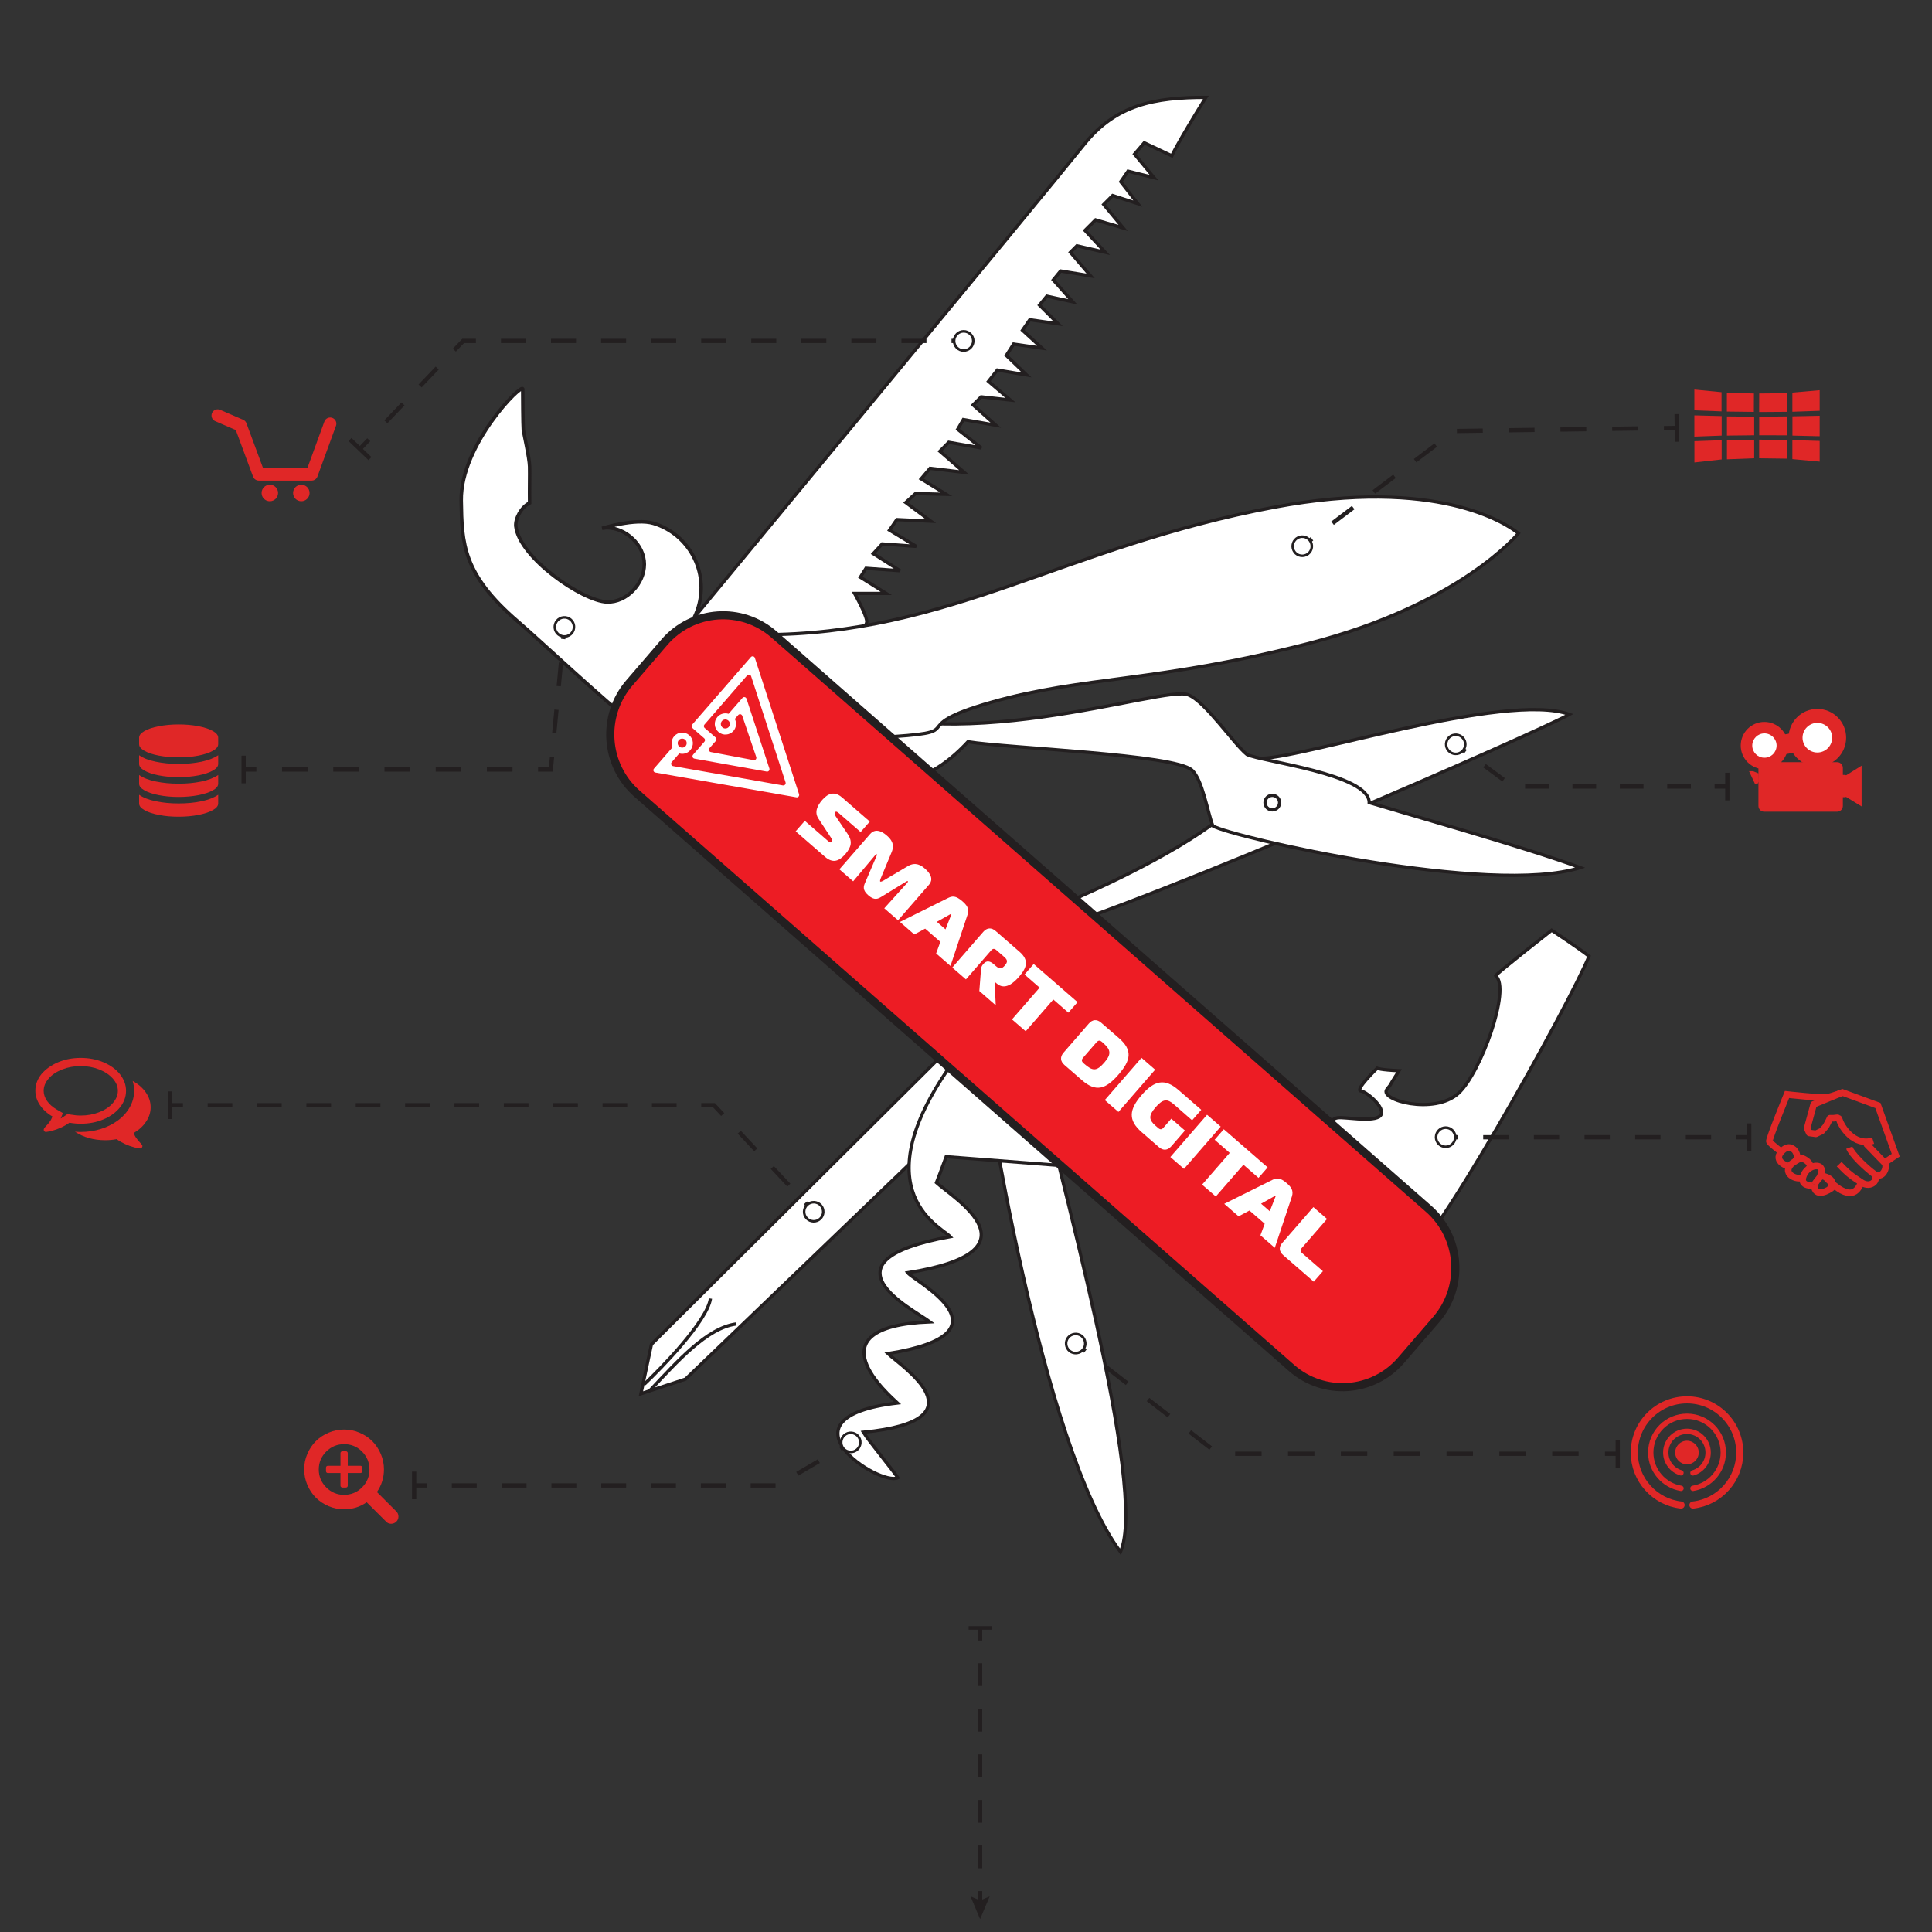 <?xml version="1.0" encoding="utf-8"?>
<!-- Generator: Adobe Illustrator 24.2.0, SVG Export Plug-In . SVG Version: 6.00 Build 0)  -->
<svg version="1.1" id="Layer_1" xmlns="http://www.w3.org/2000/svg" xmlns:xlink="http://www.w3.org/1999/xlink" x="0px" y="0px"
	 viewBox="0 0 3000 3000" style="enable-background:new 0 0 3000 3000;" xml:space="preserve">
<rect x="0" y="0" width="3000" height="3000" fill="#333333" stroke="none"/>
<style type="text/css">
	.st0{fill:#FFFFFF;stroke:#231F20;stroke-width:5.042;}
	.st1{fill:#FFFFFF;stroke:#231F20;stroke-width:5.434;}
	.st2{fill:#ED1C24;stroke:#231F20;stroke-width:12.605;}
	.st3{fill:none;stroke:#231F20;stroke-width:6.6;}
	.st4{fill:none;stroke:#231F20;stroke-width:6.6;stroke-dasharray:38.866,38.866;}
	.st5{fill:none;stroke:#231F20;stroke-width:6.6;stroke-dasharray:38.492,38.492;}
	.st6{fill:#FFFFFF;}
	.st7{fill:#231F20;}
	.st8{fill:none;stroke:#231F20;stroke-width:6.6;stroke-dasharray:40.189,40.189;}
	.st9{fill:none;stroke:#231F20;stroke-width:6.6;stroke-dasharray:41.021,41.021;}
	.st10{fill:none;stroke:#231F20;stroke-width:6.6;stroke-dasharray:39.329,39.329;}
	.st11{fill:none;stroke:#231F20;stroke-width:6.6;stroke-dasharray:37.565,37.565;}
	.st12{fill:none;stroke:#231F20;stroke-width:6.6;stroke-dasharray:38.324,38.324;}
	.st13{fill:none;stroke:#231F20;stroke-width:6.6;stroke-dasharray:36.734,36.734;}
	.st14{fill:none;stroke:#231F20;stroke-width:6.6;stroke-dasharray:39.764,39.764;}
	.st15{fill:none;stroke:#231F20;stroke-width:6.6;stroke-dasharray:38.669,38.669;}
	.st16{fill:none;stroke:#231F20;stroke-width:6.6;stroke-dasharray:36.786,36.786;}
	.st17{fill:#E02727;}
	.st18{display:none;fill:#E02727;}
	.st19{fill:none;stroke:#E02727;stroke-width:19.166;stroke-linecap:round;stroke-linejoin:round;stroke-miterlimit:10;}
	.st20{fill:none;stroke:#E02727;stroke-width:8.276;stroke-linecap:round;stroke-miterlimit:10;}
	.st21{fill:none;stroke:#E02727;stroke-width:11.035;stroke-linecap:round;stroke-miterlimit:10;}
	.st22{fill:none;stroke:#E02727;stroke-width:10.246;stroke-linejoin:round;stroke-miterlimit:10;}
	.st23{fill:none;stroke:#E02727;stroke-width:10.246;stroke-miterlimit:10;}
	.st24{fill:none;stroke:#231F20;stroke-width:6.6;stroke-miterlimit:10;}
	.st25{fill:none;stroke:#231F20;stroke-width:6.6;stroke-miterlimit:10;stroke-dasharray:35.373,35.373;}
</style>
<path class="st0" d="M1062,978.1c0,0,572.3-692,621.4-753.8c49.2-61.8,109.7-73.1,189.1-73.1c-45.4,73.1-52.9,90.7-52.9,90.7
	l-42.8-20.2l-15.1,17.6l30.3,36.6l-40.4-10.1l-11.3,16.4l26.5,34l-39.1-12.6l-13.9,13.9l30.3,36.5l-42.9-12.6l-16.4,16.4l31.5,34
	l-44.1-10.1l-10.1,10.1l31.4,36.6l-46.6-7.6l-11.4,13.9l30.3,34l-40.3-8.8l-11.4,13.9l29,29l-44.1-6.3l-11.3,16.4l30.3,27.7
	l-44.1-6.3l-11.3,17.6l31.5,30.3l-45.4-7.6l-13.8,17.6l34,29l-45.3-5l-12.6,12.6l35.3,31.5l-50.4-8.8l-8.8,15.1l36.6,29l-50.5-8.8
	l-13.8,13.9l37.8,32.8l-53-6.3l-13.9,16.4l39.1,24l-47.8-1.2l-15.2,13.9l39.1,29l-52.9-2.5l-11.4,16.4l41.6,25.2l-52.9-3.8
	l-13.9,15.1l41.6,26.5l-52.9-3.8l-8.8,13.9l40.3,25.2H1327c0,0,17.7,31.5,18.9,42.9c1.2,11.3-36.9,52.6-65.5,89.5
	C1253.6,1087.8,1062,978.1,1062,978.1z"/>
<path class="st0" d="M1579.9,1432.9c0,0,399.9-151.6,374.7-255.5c56.4,4.2,383.2-104.2,482.4-68.1
	c-46.2,26.1-649.5,290.8-836.9,344.6C1412.6,1507.7,1579.9,1432.9,1579.9,1432.9z"/>
<path class="st0" d="M1254.6,1172c36.6,23.9,139.9,97.1,248.4-20.2c63,10.1,321.1,19.4,347.9,44.1c16.4,15.1,24,64.7,32.4,86.6
	c30.2,17.6,431.9,109.3,570.5,64.7c-81.5-30.3-295-90.8-327.7-100.9c0-44.5-167.5-63.6-189.9-74.8c-20.2-16-64.7-82.4-90.8-92.4
	c-32.8-17.7-381.5,108.4-573.1,1.7L1254.6,1172z"/>
<path class="st0" d="M1987,1246.3c0,6.3-5.1,11.3-11.4,11.3s-11.3-5.1-11.3-11.3s5.1-11.3,11.3-11.3S1987,1240.1,1987,1246.3z"/>
<path class="st0" d="M1361.1,1145.4c160.4-9.1,32.4-13.5,178.7-55.1c142.4-40.5,257.4-30.9,492-91.1c236.6-60.8,326-171.1,326-171.1
	c-19.5-15.8-127.9-87.6-378.1-40.7c-328.9,61.6-502.5,198.2-797.9,198.2c-27.7,0-8.2,70,2.6,154.4
	C1195,1224.5,1361.1,1145.4,1361.1,1145.4z"/>
<path class="st0" d="M1521.9,1615.7c7.6,69.3,95.8,630.2,218,794.1c42.9-98.3-95.8-586.1-145-802.9L1521.9,1615.7z"/>
<path class="st0" d="M2409.4,1444.5c0,0,40.3,26.5,58,40.3c-27.8,69.3-253.4,477.7-292.5,480.2s-153.3-223.2-97.1-229.4
	c11.4-1.2,49.2,6.3,63.1-1.2c16.6-9.1-17.7-39.1-27.7-40.3c-10.1-1.3,25.2-35.3,25.2-35.3s5.1,2.5,34,3.8
	c-22.7,35.3-6.3,12.6-18.9,29c-12.6,16.4,73.1,40.3,110.9,6.3c34.9-31.4,82.3-163.3,58-182.8
	C2320.9,1513.9,2409.4,1444.5,2409.4,1444.5z"/>
<path class="st1" d="M1033.3,1005c23.6-12.6,42.4-34.1,50.9-61.8c8.4-27.6,4.9-56.1-7.7-79.7c-12.6-23.7-34.2-42.5-61.8-50.9
	c-27.7-8.4-79.7,7.7-79.7,7.7l6.9-0.9c30,0,58.6,26.8,58.6,56.7s-27.1,59.6-58,58.6c-38.2-1.3-136.1-68.9-141.5-117.5
	c-1.2-11.3,7.9-29.6,21.4-36.2c-0.3-23.6,0.3-42.5,0-56.4s-9.2-51.7-9.8-58s-0.9-51.7-0.9-62.4s-96.7,86-95.5,173
	c1,66.5,2.1,114.3,88.6,188.4c33.1,28.4,139.5,128.1,173.9,153.3C1013.3,1144.1,1033.3,1005,1033.3,1005z"/>
<polygon class="st0" points="1476.7,1624.8 1011.6,2087.4 995.2,2164.2 1064.5,2141.5 1417.4,1802.5 1537.2,1690.3 "/>
<path class="st0" d="M1698.6,1813.8c0,0-195.4-15.1-229.4-17.7c-15.1,40.3-6.3,17.7-15.1,40.3c26.5,24,165.5,106.7-44.6,139.9
	c10.5,13.5,168.9,93.7-30.7,125.6c20.2,19.3,151.5,103.7-38.2,122.1c6.3,10.7,48.5,62.4,53.6,70.6c-27.7,13.9-194.7-93.1-0.6-116
	c-11.3-10.7-137.4-118.5,50.4-126c-27.1-20.2-177.1-94.5,31.5-132.3c-14.5-15.8-152-76.3,27.7-301.9
	C1682.8,1392.8,1698.6,1813.8,1698.6,1813.8z"/>
<path class="st2" d="M2175.7,2112.1c-43.7,50.8-120,56.2-170.3,12L989.1,1232.4c-50.3-44.2-55.6-121.1-11.9-171.9l54.4-63.2
	c43.8-50.8,120-56.2,170.4-12L2218.3,1877c50.3,44.2,55.7,121.1,11.9,171.9L2175.7,2112.1z"/>
<path class="st0" d="M1142.7,2055.9c-45.4,6.5-91,58.2-132.8,102.5"/>
<path class="st0" d="M1103.2,2016.4c-5,35.3-78.2,109.9-102.5,132.8"/>
<g>
	<g>
		<line class="st3" x1="1497.3" y1="529.4" x2="1477.5" y2="529.4"/>
		<line class="st4" x1="1438.6" y1="529.4" x2="758.4" y2="529.4"/>
		<polyline class="st3" points="739,529.4 719.2,529.4 705.5,543.7 		"/>
		<line class="st5" x1="678.9" y1="571.5" x2="585.9" y2="668.9"/>
		<line class="st3" x1="572.6" y1="682.8" x2="558.9" y2="697.1"/>
		<g>
			<g>
				<circle class="st6" cx="1496.4" cy="529.4" r="14.9"/>
				<path class="st7" d="M1496.4,512.5c-9.3,0-16.9,7.6-16.9,16.9c0,9.3,7.6,16.9,16.9,16.9s16.9-7.6,16.9-16.9
					S1505.7,512.5,1496.4,512.5C1487.1,512.5,1505.7,512.5,1496.4,512.5z M1496.4,542.3c-7.1,0-12.9-5.8-12.9-12.9
					c0-7.1,5.8-12.9,12.9-12.9s12.9,5.8,12.9,12.9S1503.5,542.3,1496.4,542.3S1503.5,542.3,1496.4,542.3z"/>
			</g>
		</g>
		<g>
			
				<rect x="555.6" y="675.7" transform="matrix(0.691 -0.723 0.723 0.691 -331.26 619.661)" class="st7" width="6.6" height="42.9"/>
		</g>
	</g>
</g>
<g>
	<g>
		<line class="st3" x1="2021.4" y1="848.7" x2="2037.2" y2="836.7"/>
		<polyline class="st8" points="2069.2,812.4 2258.2,669.3 2563.6,665 		"/>
		<line class="st3" x1="2583.7" y1="664.8" x2="2603.5" y2="664.5"/>
		<g>
			<g>
				<circle class="st6" cx="2022.1" cy="848.2" r="14.9"/>
				<path class="st7" d="M2032.3,861.6c7.4-5.6,8.9-16.2,3.3-23.6c-5.6-7.4-16.2-8.9-23.6-3.3c-7.4,5.6-8.9,16.2-3.3,23.6
					C2014.2,865.8,2024.8,867.2,2032.3,861.6C2039.7,856,2024.8,867.2,2032.3,861.6z M2014.3,837.9c5.7-4.3,13.8-3.2,18.1,2.5
					c4.3,5.7,3.2,13.8-2.5,18.1s-13.8,3.2-18.1-2.5C2007.5,850.3,2008.6,842.2,2014.3,837.9C2020,833.6,2008.6,842.2,2014.3,837.9z"
					/>
			</g>
		</g>
		<g>
			
				<rect x="2600.2" y="643" transform="matrix(1 -1.391075e-02 1.391075e-02 1 -8.991 36.281)" class="st7" width="6.6" height="42.9"/>
		</g>
	</g>
</g>
<g>
	<g>
		<line class="st3" x1="1669.7" y1="2085.7" x2="1685.3" y2="2097.9"/>
		<polyline class="st9" points="1717.8,2123 1891.4,2257.4 2471.7,2257.4 		"/>
		<line class="st3" x1="2492.2" y1="2257.4" x2="2512" y2="2257.4"/>
		<g>
			<g>
				<circle class="st6" cx="1670.3" cy="2086.2" r="14.9"/>
				<path class="st7" d="M1660,2099.6c7.4,5.7,18,4.3,23.7-3c5.7-7.4,4.3-18-3-23.7s-18-4.3-23.7,3S1652.7,2093.9,1660,2099.6
					S1652.7,2093.9,1660,2099.6z M1678.2,2076c5.6,4.4,6.7,12.5,2.3,18.1s-12.5,6.7-18.1,2.3s-6.7-12.5-2.3-18.1
					C1664.5,2072.7,1672.6,2071.7,1678.2,2076C1683.9,2080.4,1672.6,2071.7,1678.2,2076z"/>
			</g>
		</g>
		<g>
			<rect x="2508.7" y="2236" class="st7" width="6.6" height="42.9"/>
		</g>
	</g>
</g>
<g>
	<g>
		<line class="st3" x1="2244" y1="1765.9" x2="2263.8" y2="1765.9"/>
		<line class="st10" x1="2303.1" y1="1765.9" x2="2676.7" y2="1765.9"/>
		<line class="st3" x1="2696.4" y1="1765.9" x2="2716.2" y2="1765.9"/>
		<g>
			<g>
				<circle class="st6" cx="2244.8" cy="1765.9" r="14.9"/>
				<path class="st7" d="M2244.8,1782.7c9.3,0,16.9-7.6,16.9-16.9s-7.6-16.9-16.9-16.9c-9.3,0-16.9,7.6-16.9,16.9
					S2235.5,1782.7,2244.8,1782.7S2235.5,1782.7,2244.8,1782.7z M2244.8,1753c7.1,0,12.9,5.8,12.9,12.9s-5.8,12.9-12.9,12.9
					c-7.1,0-12.9-5.8-12.9-12.9S2237.7,1753,2244.8,1753C2251.9,1753,2237.7,1753,2244.8,1753z"/>
			</g>
		</g>
		<g>
			<rect x="2712.9" y="1744.4" class="st7" width="6.6" height="42.9"/>
		</g>
	</g>
</g>
<g>
	<g>
		<line class="st3" x1="1264.1" y1="1882.2" x2="1250.6" y2="1867.8"/>
		<line class="st11" x1="1224.9" y1="1840.3" x2="1135.1" y2="1744.4"/>
		<polyline class="st3" points="1122.2,1730.6 1108.7,1716.2 1088.9,1716.2 		"/>
		<line class="st12" x1="1050.6" y1="1716.2" x2="303.2" y2="1716.2"/>
		<line class="st3" x1="284.1" y1="1716.2" x2="264.3" y2="1716.2"/>
		<g>
			<g>
				<circle class="st6" cx="1263.5" cy="1881.6" r="14.9"/>
				<path class="st7" d="M1275.8,1870.1c-6.4-6.8-17.1-7.1-23.8-0.8c-6.8,6.4-7.1,17.1-0.8,23.8c6.4,6.8,17.1,7.1,23.8,0.8
					S1282.2,1876.9,1275.8,1870.1C1269.5,1863.3,1282.2,1876.9,1275.8,1870.1z M1254.1,1890.4c-4.9-5.2-4.6-13.4,0.6-18.2
					s13.4-4.6,18.2,0.6s4.6,13.4-0.6,18.2C1267.2,1895.9,1259,1895.6,1254.1,1890.4S1259,1895.6,1254.1,1890.4z"/>
			</g>
		</g>
		<g>
			<rect x="261" y="1694.7" class="st7" width="6.6" height="42.9"/>
		</g>
	</g>
</g>
<g>
	<g>
		<line class="st3" x1="876.5" y1="972.6" x2="874.6" y2="992.3"/>
		<line class="st13" x1="871.1" y1="1028.9" x2="858.9" y2="1156.9"/>
		<polyline class="st3" points="857.2,1175.2 855.3,1194.9 835.5,1194.9 		"/>
		<line class="st14" x1="795.8" y1="1194.9" x2="418" y2="1194.9"/>
		<line class="st3" x1="398.1" y1="1194.9" x2="378.3" y2="1194.9"/>
		<g>
			<g>
				<circle class="st6" cx="876.4" cy="973.5" r="14.9"/>
				<path class="st7" d="M859.6,971.9c-0.9,9.3,5.9,17.5,15.2,18.4s17.5-5.9,18.4-15.2s-5.9-17.5-15.2-18.4S860.5,962.6,859.6,971.9
					C858.7,981.1,860.5,962.6,859.6,971.9z M889.3,974.7c-0.7,7.1-7,12.3-14.1,11.6s-12.3-7-11.6-14.1s7-12.3,14.1-11.6
					C884.7,961.3,889.9,967.6,889.3,974.7C888.6,981.8,889.9,967.6,889.3,974.7z"/>
			</g>
		</g>
		<g>
			<rect x="375" y="1173.4" class="st7" width="6.6" height="42.9"/>
		</g>
	</g>
</g>
<g>
	<g>
		<line class="st3" x1="1321.8" y1="2239.3" x2="1304.7" y2="2249.3"/>
		<polyline class="st15" points="1271.4,2268.9 1207,2306.6 682.2,2306.6 		"/>
		<line class="st3" x1="662.9" y1="2306.6" x2="643.1" y2="2306.6"/>
		<g>
			<g>
				<circle class="st6" cx="1321.1" cy="2239.7" r="14.9"/>
				<path class="st7" d="M1312.5,2225.2c-8,4.7-10.7,15.1-6,23.1s15.1,10.7,23.1,6s10.7-15.1,6-23.1S1320.6,2220.5,1312.5,2225.2
					C1304.5,2229.9,1320.6,2220.5,1312.5,2225.2z M1327.6,2250.9c-6.1,3.6-14.1,1.5-17.7-4.6s-1.5-14.1,4.6-17.7s14.1-1.5,17.7,4.6
					C1335.8,2239.3,1333.7,2247.3,1327.6,2250.9S1333.7,2247.3,1327.6,2250.9z"/>
			</g>
		</g>
		<g>
			<rect x="639.8" y="2285.1" class="st7" width="6.6" height="42.9"/>
		</g>
	</g>
</g>
<g>
	<g>
		<line class="st3" x1="2259.7" y1="1155.3" x2="2275.6" y2="1167.1"/>
		<polyline class="st16" points="2305.2,1189 2348.9,1221.3 2644,1221.3 		"/>
		<line class="st3" x1="2662.4" y1="1221.3" x2="2682.2" y2="1221.3"/>
		<g>
			<g>
				<circle class="st6" cx="2260.4" cy="1155.8" r="14.9"/>
				<path class="st7" d="M2250.4,1169.3c7.5,5.5,18.1,4,23.6-3.5s4-18.1-3.5-23.6s-18.1-4-23.6,3.5S2242.9,1163.8,2250.4,1169.3
					C2257.8,1174.9,2242.9,1163.8,2250.4,1169.3z M2268.1,1145.4c5.7,4.2,6.9,12.3,2.7,18.1c-4.2,5.7-12.3,6.9-18.1,2.7
					s-6.9-12.3-2.7-18.1C2254.3,1142.4,2262.4,1141.2,2268.1,1145.4C2273.8,1149.6,2262.4,1141.2,2268.1,1145.4z"/>
			</g>
		</g>
		<g>
			<rect x="2678.9" y="1199.9" class="st7" width="6.6" height="42.9"/>
		</g>
	</g>
</g>
<path class="st17" d="M246.6,1127.7c9.4-1.8,19.7-2.8,30.8-2.8c11.1,0,21.3,0.9,30.8,2.8c9.4,1.8,16.9,4.3,22.4,7.5
	c5.5,3.1,8.2,6.5,8.2,10.2v10.2c0,3.7-2.7,7.1-8.2,10.2s-12.9,5.6-22.4,7.5c-9.4,1.8-19.7,2.7-30.8,2.7c-11.1,0-21.3-0.9-30.8-2.7
	c-9.4-1.8-16.9-4.3-22.4-7.5c-5.5-3.1-8.2-6.5-8.2-10.2v-10.2c0-3.7,2.8-7.1,8.2-10.2C229.7,1132,237.1,1129.6,246.6,1127.7z
	 M216,1172.7c6.3,4.5,15,7.9,26,10.1c11,2.3,22.8,3.4,35.4,3.4s24.4-1.1,35.4-3.4s19.6-5.7,26-10.1v13.6c0,3.7-2.7,7.1-8.2,10.2
	s-12.9,5.6-22.4,7.5c-9.4,1.8-19.7,2.8-30.8,2.8c-11.1,0-21.3-0.9-30.8-2.8c-9.4-1.8-16.9-4.3-22.4-7.5c-5.5-3.1-8.2-6.6-8.2-10.2
	V1172.7L216,1172.7z M216,1203.4c6.3,4.5,15,7.9,26,10.1c11,2.3,22.8,3.4,35.4,3.4s24.4-1.1,35.4-3.4s19.6-5.7,26-10.1v13.6
	c0,3.7-2.7,7.1-8.2,10.2s-12.9,5.6-22.4,7.5c-9.4,1.8-19.7,2.8-30.8,2.8c-11.1,0-21.3-0.9-30.8-2.8c-9.4-1.8-16.9-4.3-22.4-7.5
	c-5.5-3.1-8.2-6.5-8.2-10.2V1203.4L216,1203.4z M216,1234.1c6.3,4.5,15,7.9,26,10.1c11,2.3,22.8,3.4,35.4,3.4s24.4-1.1,35.4-3.4
	s19.6-5.7,26-10.1v13.6c0,3.7-2.7,7.1-8.2,10.2s-12.9,5.6-22.4,7.5c-9.4,1.8-19.7,2.8-30.8,2.8c-11.1,0-21.3-0.9-30.8-2.8
	c-9.4-1.8-16.9-4.3-22.4-7.5c-5.5-3.1-8.2-6.5-8.2-10.2V1234.1L216,1234.1z"/>
<path class="st17" d="M90.1,1649.5c10.8-4.6,22.6-6.8,35.3-6.8s24.5,2.3,35.3,6.8c10.8,4.6,19.4,10.8,25.6,18.6
	c6.2,7.9,9.4,16.4,9.4,25.7c0,9.2-3.1,17.8-9.4,25.7c-6.3,7.8-14.8,14.1-25.6,18.6c-10.8,4.6-22.6,6.8-35.3,6.8
	c-5.7,0-11.6-0.5-17.6-1.6c-8.2,5.9-17.5,10.1-27.8,12.8c-2.4,0.6-5.3,1.1-8.6,1.6h-0.3c-0.7,0-1.4-0.3-2-0.8s-1-1.2-1.1-2.1
	c-0.1-0.2-0.1-0.4-0.1-0.7c0-0.2,0-0.4,0.1-0.6c0-0.2,0.1-0.4,0.2-0.6s0.2-0.4,0.2-0.5c0.1-0.1,0.2-0.3,0.3-0.6
	c0.2-0.2,0.3-0.4,0.4-0.5s0.2-0.3,0.4-0.5c0.2-0.2,0.3-0.4,0.4-0.5c0.3-0.4,1.1-1.2,2.3-2.5c1.2-1.3,2.1-2.2,2.6-2.9
	c0.5-0.7,1.3-1.7,2.2-2.9c1-1.2,1.8-2.5,2.5-3.9c0.7-1.3,1.4-2.8,2-4.4c-8.3-4.8-14.7-10.7-19.5-17.7c-4.7-7-7.1-14.4-7.1-22.4
	c0-9.3,3.1-17.8,9.4-25.7C70.7,1660.3,79.3,1654.1,90.1,1649.5z M153.9,1660.6c-8.9-3.5-18.4-5.2-28.6-5.2s-19.7,1.7-28.6,5.2
	s-15.9,8.1-21.1,14.1c-5.2,5.9-7.8,12.3-7.8,19.1c0,5.5,1.8,10.7,5.3,15.8c3.5,5.1,8.5,9.4,14.9,13.2l9.7,5.6l-3.5,8.4
	c2.3-1.3,4.3-2.6,6.2-3.9l4.4-3.1l5.3,1c5.2,0.9,10.3,1.4,15.3,1.4c10.2,0,19.7-1.7,28.6-5.2s15.9-8.1,21.1-14.1
	c5.2-5.9,7.9-12.3,7.9-19.1c0-6.8-2.6-13.1-7.9-19.1C169.8,1668.8,162.8,1664.1,153.9,1660.6z M207.5,1759.4c0.7,1.6,1.4,3.1,2,4.4
	c0.7,1.3,1.5,2.6,2.5,3.8c1,1.2,1.7,2.2,2.2,2.9c0.5,0.7,1.4,1.7,2.6,3c1.2,1.3,1.9,2.1,2.3,2.5c0.1,0.1,0.2,0.2,0.4,0.5
	c0.2,0.2,0.3,0.4,0.4,0.5c0.1,0.1,0.2,0.3,0.4,0.5s0.3,0.4,0.3,0.5c0.1,0.1,0.1,0.3,0.3,0.5c0.1,0.2,0.2,0.4,0.2,0.6s0,0.4,0,0.7
	s0,0.5-0.1,0.6c-0.2,0.9-0.7,1.7-1.3,2.2c-0.7,0.5-1.4,0.8-2.2,0.7c-3.3-0.5-6.2-1-8.6-1.6c-10.2-2.7-19.5-6.9-27.8-12.8
	c-6,1.1-11.8,1.6-17.6,1.6c-18.1,0-33.8-4.4-47.1-13.2c3.9,0.3,6.8,0.4,8.8,0.4c10.7,0,21-1.5,30.8-4.5c9.9-3,18.6-7.3,26.4-12.9
	c8.3-6.1,14.7-13.2,19.2-21.2c4.4-8,6.7-16.4,6.7-25.4c0-5.1-0.8-10.2-2.3-15.2c8.6,4.7,15.4,10.6,20.4,17.8c5,7.1,7.5,14.8,7.5,23
	c0,8-2.4,15.5-7.1,22.4C222.2,1748.7,215.7,1754.6,207.5,1759.4z"/>
<g id="wozek_1_">
	<path class="st18" d="M477.9,678.8c-0.3,0-0.7-0.1-1-0.4c-5.3-4.7-10.8-8.2-16.5-10.5c-5.7-2.4-12-3.5-18.7-3.5
		c-6.8,0-13,1.2-18.7,3.5c-5.7,2.4-11.2,5.9-16.5,10.5c-0.3,0.3-0.7,0.4-1,0.4c-0.5,0-1.9-1.1-4.1-3.3s-3.4-3.6-3.4-4.1
		c0-0.4,0.1-0.7,0.4-1c5.6-5.5,12.2-9.8,19.8-12.8c7.7-3,15.5-4.5,23.5-4.5s15.8,1.5,23.5,4.5s14.3,7.3,19.8,12.8
		c0.3,0.3,0.4,0.6,0.4,1c0,0.5-1.1,1.9-3.4,4.1C479.8,677.7,478.4,678.8,477.9,678.8z M465.8,690.8c-0.3,0-0.7-0.1-1-0.4
		c-4-3.1-7.8-5.4-11.2-6.9c-3.4-1.5-7.4-2.2-11.9-2.2c-2.5,0-5.1,0.3-7.6,1s-4.8,1.4-6.6,2.4c-1.9,0.9-3.6,1.8-5.1,2.8
		c-1.5,0.9-2.7,1.7-3.5,2.4c-0.9,0.7-1.3,1-1.4,1c-0.5,0-1.9-1.1-4.1-3.3s-3.3-3.6-3.3-4.1c0-0.4,0.1-0.7,0.4-1
		c3.9-3.9,8.7-7,14.2-9.1c5.6-2.2,11.2-3.3,16.9-3.3c5.7,0,11.3,1.1,16.9,3.3s10.3,5.2,14.3,9.1c0.3,0.3,0.4,0.6,0.4,1
		c0,0.5-1.1,1.9-3.3,4.1C467.7,689.7,466.3,690.8,465.8,690.8z M453.6,703c-0.1,0-0.6-0.4-1.8-1.1c-1.1-0.7-2.6-1.5-4.5-2.2
		s-3.8-1.1-5.7-1.1s-3.8,0.4-5.7,1.1c-1.9,0.7-3.4,1.5-4.5,2.2s-1.7,1.1-1.8,1.1c-0.5,0-1.9-1.1-4.2-3.3c-2.2-2.2-3.4-3.6-3.4-4.1
		c0-0.4,0.1-0.7,0.4-1c2.3-2.3,5.2-4.1,8.7-5.4c3.5-1.3,7-2,10.4-2s6.9,0.7,10.4,2s6.4,3.1,8.7,5.4c0.3,0.3,0.5,0.6,0.5,1
		c0,0.5-1.1,1.9-3.4,4.1C455.6,701.8,454.2,703,453.6,703z M449,707.6c0,0.6-1.1,2-3.3,4.2c-2.2,2.2-3.5,3.3-4.1,3.3s-2-1.1-4.1-3.3
		c-2.2-2.2-3.2-3.6-3.2-4.2c0-1,0.9-1.8,2.8-2.4c1.9-0.7,3.4-1,4.6-1s2.8,0.3,4.6,1C448.1,705.8,449,706.6,449,707.6L449,707.6z"/>
	<polyline class="st19" points="338,645.2 373.7,660.6 401.9,736.7 483.9,736.7 512.7,657.9 	"/>
	<path class="st17" d="M431.8,765.5c0-7.1-5.7-12.8-12.8-12.8c-7.1,0-12.8,5.7-12.8,12.8s5.7,12.8,12.8,12.8
		C426.1,778.3,431.8,772.5,431.8,765.5z"/>
	<path class="st17" d="M480.7,765.5c0-7.1-5.7-12.8-12.8-12.8c-7.1,0-12.8,5.7-12.8,12.8s5.7,12.8,12.8,12.8
		S480.7,772.5,480.7,765.5z"/>
</g>
<g id="kamera_2_">
	<path class="st17" d="M2861.6,1192.4c0-4.9-4-8.9-8.9-8.9h-113.3c-4.9,0-8.9,4-8.9,8.9v59.1c0,4.9,4,8.9,8.9,8.9h113.3
		c4.9,0,8.9-4,8.9-8.9V1192.4z"/>
	<path class="st17" d="M2890.7,1188.9v63.3l-24.2-14.8c-0.6,0.3-1.2,0.5-1.9,0.5h-10.9c-2.2,0-4.1-1.8-4.1-4.1v-26.4
		c0-2.2,1.8-4.1,4.1-4.1h10.9c0.8,0,1.5,0.2,2.1,0.6L2890.7,1188.9z"/>
	<path class="st17" d="M2776.4,1157.7c0-20.2-16.4-36.7-36.7-36.7c-20.2,0-36.7,16.4-36.7,36.7c0,20.2,16.4,36.7,36.7,36.7
		C2760,1194.4,2776.4,1177.9,2776.4,1157.7z"/>
	<path class="st6" d="M2758.7,1157.7c0-10.4-8.5-18.9-18.9-18.9s-18.9,8.5-18.9,18.9c0,10.5,8.5,18.9,18.9,18.9
		S2758.7,1168.2,2758.7,1157.7z"/>
	<path class="st17" d="M2866.7,1145.5c0-24.7-20-44.7-44.7-44.7s-44.7,20-44.7,44.7s20,44.7,44.7,44.7S2866.7,1170.2,2866.7,1145.5z
		"/>
	<path class="st6" d="M2845,1145.5c0-12.7-10.3-23-23-23s-23,10.3-23,23s10.3,23,23,23S2845,1158.2,2845,1145.5z"/>
	<polygon class="st17" points="2766.2,1141.4 2783.1,1138.2 2790.6,1168 2770.2,1171.4 	"/>
	<polyline class="st17" points="2730.8,1201 2722.1,1197.5 2715.9,1197.5 2725.4,1217.8 2729.1,1217.1 2731.1,1213.7 	"/>
</g>
<g id="ekrany_2_">
	<polygon class="st17" points="2631,604.9 2631,637.2 2673.2,638.8 2673.2,609 	"/>
	<polygon class="st17" points="2631,645 2631,678 2673.4,676.4 2673.4,646.1 	"/>
	<polygon class="st17" points="2631.1,685.1 2631.1,718.1 2673.4,713.4 2673.4,683.6 	"/>
	<polygon class="st17" points="2681.5,609.8 2681.5,639.1 2723.4,639.6 2723.5,611 	"/>
	<polygon class="st17" points="2681.6,646.6 2681.6,676.4 2723.9,675.9 2723.9,647.1 	"/>
	<polygon class="st17" points="2681.6,683.3 2681.6,713.2 2723.9,711.6 2723.9,682.8 	"/>
	<polygon class="st17" points="2731.7,611 2731.6,639.8 2775,639.5 2775,610.6 	"/>
	<polygon class="st17" points="2731.7,647.1 2731.7,675.9 2775,676 2775,646.6 	"/>
	<polygon class="st17" points="2731.6,682.7 2731.6,711.6 2774.9,712.2 2775,683.3 	"/>
	<polygon class="st17" points="2783.2,609.6 2783.2,639.4 2825.6,637.9 2825.6,605.9 	"/>
	<polygon class="st17" points="2783.3,646.5 2783.3,676.4 2825.6,677.4 2825.6,645.6 	"/>
	<polygon class="st17" points="2783.2,683.4 2783.2,712.9 2825.6,716.8 2825.6,684.7 	"/>
</g>
<path class="st17" d="M615.5,2347c2.2,2.2,3.2,4.8,3.2,7.9c0,3.1-1.1,5.8-3.3,7.9c-2.2,2.2-4.9,3.3-8,3.3c-3.2,0-5.8-1.1-7.9-3.4
	l-30.1-30c-10.5,7.3-22.2,10.9-35.1,10.9c-8.4,0-16.4-1.6-24.1-4.9c-7.6-3.2-14.2-7.6-19.8-13.2c-5.5-5.5-9.9-12.1-13.2-19.8
	c-3.2-7.6-4.9-15.7-4.9-24c0-8.4,1.6-16.4,4.9-24c3.2-7.6,7.6-14.2,13.2-19.8c5.5-5.5,12.1-9.9,19.8-13.2s15.7-4.9,24.1-4.9
	s16.4,1.6,24,4.9c7.6,3.2,14.2,7.6,19.8,13.2c5.5,5.5,9.9,12.1,13.2,19.8c3.3,7.6,4.9,15.7,4.9,24c0,12.9-3.7,24.6-10.9,35.1
	L615.5,2347L615.5,2347z M562.2,2309.6c7.7-7.7,11.5-17,11.5-27.8s-3.9-20.1-11.5-27.8c-7.7-7.7-17-11.5-27.8-11.5
	s-20.1,3.8-27.8,11.5s-11.6,17-11.6,27.8s3.9,20.1,11.6,27.8s17,11.6,27.8,11.6C545.2,2321.1,554.5,2317.3,562.2,2309.6z
	 M562.5,2278.9v5.6c0,0.8-0.3,1.4-0.8,2c-0.6,0.6-1.2,0.8-2,0.8H540v19.7c0,0.8-0.3,1.4-0.8,2c-0.6,0.6-1.2,0.8-2,0.8h-5.6
	c-0.8,0-1.4-0.3-2-0.8s-0.9-1.2-0.9-2v-19.7H509c-0.8,0-1.4-0.3-2-0.8c-0.5-0.6-0.8-1.2-0.8-2v-5.6c0-0.7,0.3-1.4,0.8-2
	c0.6-0.5,1.2-0.8,2-0.8h19.7v-19.7c0-0.8,0.3-1.4,0.9-2c0.5-0.6,1.2-0.8,2-0.8h5.6c0.8,0,1.4,0.3,2,0.8c0.5,0.6,0.8,1.2,0.8,2v19.7
	h19.7c0.8,0,1.4,0.3,2,0.8C562.3,2277.5,562.5,2278.2,562.5,2278.9z"/>
<g id="iBeacon_2_">
	<path class="st17" d="M2637.8,2255.5c0-10.1-8.2-18.3-18.3-18.3s-18.3,8.2-18.3,18.3s8.2,18.3,18.3,18.3
		S2637.8,2265.6,2637.8,2255.5z"/>
	<path class="st20" d="M2628.8,2287.1c13.7-4,23.6-16.6,23.6-31.6c0-18.2-14.7-32.9-32.9-32.9s-32.9,14.7-32.9,32.9
		c0,14.9,10,27.5,23.6,31.5"/>
	<path class="st20" d="M2628.8,2311.1c26.7-4.4,47.1-27.6,47.1-55.6c0-31.1-25.2-56.3-56.3-56.3s-56.3,25.2-56.3,56.3
		c0,27.9,20.4,51.1,47,55.6"/>
	<path class="st21" d="M2628.8,2337c40.9-4.6,72.7-39.3,72.7-81.4c0-45.2-36.7-81.9-81.9-81.9c-45.3,0-81.9,36.7-81.9,81.9
		c0,42.1,31.8,76.8,72.7,81.4"/>
</g>
<path class="st22" d="M2861,1696.4l-44.7,18.4l-10.2,37.2l3.4,7.2l10.2,1.4l9.2-4.4l6.5-7.5l4.8-9.2l1.4-3.1h5.5l6.1-0.7l2.1,1.2
	c0,0,0.1-0.8,1,2c2.9,9.6,21.9,41.9,52.3,32.3"/>
<path class="st23" d="M2926.3,1805.3c5.8,6.5-3.1,27.3-16.4,17.4c-13.3-9.9-34.5-30.1-38.3-40.6"/>
<path class="st23" d="M2909.9,1822.8c8.5,8.9-4.4,23.2-19.5,13.3c-15-9.9-20.1-13-34.5-28.4"/>
<path class="st23" d="M2889.1,1838.5c-4.4,8.5-14.7,31-54.3-10.7"/>
<path class="st23" d="M2845.6,1843.5c-5.5,4.8-27.6,17.9-28.6-3.6"/>
<path class="st23" d="M2817.1,1839.5c0,0,7.7-11.3,10.8-13s26.5,5.1,13.3,19.9"/>
<path class="st23" d="M2817.1,1839.5c-2,2.3-22.5,3-17-12.9c5.6-15.9,22.6-19.1,26.9-13.6c3.5,4.5,1.2,8.2-0.8,14.5"/>
<path class="st23" d="M2800,1826.3c-3.4,8.6-34.9-1.5-18.6-18.7c0,0,13-11,18.4-8.5s14,8.2,9.5,15.3"/>
<path class="st23" d="M2779.4,1809.9c-2.8,2.7-26-6.7-13.7-21s20.7-2.5,21.1-2.6c0,0,7.8,9.5,0.9,16.8"/>
<path class="st23" d="M2765.9,1788.6c0,0-17.1-13.1-18.4-16.1c-1.3-3.1,27.4-73,27.4-73s54,6.1,62.5,4.4s23.6-7.5,23.6-7.5l55,20.2
	l27.7,77.2l-17.4,11.6l-28.7-29.7"/>
<g>
	<g>
		<line class="st24" x1="1521.9" y1="2527.9" x2="1521.9" y2="2547.4"/>
		<line class="st25" x1="1521.9" y1="2582.7" x2="1521.9" y2="2918.8"/>
		<line class="st24" x1="1521.9" y1="2936.5" x2="1521.9" y2="2956"/>
		<g>
			<rect x="1504.1" y="2525.1" class="st7" width="35.6" height="5.5"/>
		</g>
		<g>
			<polygon class="st7" points="1507,2944.7 1521.9,2951 1536.8,2944.7 1521.9,2980 			"/>
		</g>
	</g>
</g>
<g>
	<path class="st6" d="M1240.8,1233.3l-68.6-211.6c-0.9-2.8-4.4-3.5-6.3-1.3l-90.5,104.1c-1.7,1.9-1.5,4.9,0.5,6.6l17.6,15.3
		c1.5,1.3,1.7,3.7,0.4,5.2l-17.7,20.3c-1.9,2.2-0.7,5.6,2.1,6.1l112.2,20.1c2.8,0.5,5-2.1,4.2-4.8l-35.5-108.3
		c-0.9-2.7-4.4-3.5-6.3-1.3l-21.5,24.7c-6.1-1.9-13-0.2-17.4,4.9c-6,6.9-5.3,17.3,1.6,23.3c6.9,6,17.3,5.2,23.3-1.6
		c4.6-5.3,5.2-12.8,2.1-18.6l5.3-6.1c1.9-2.2,5.4-1.5,6.3,1.3l21.7,63.9c0.9,2.7-1.4,5.4-4.2,4.8l-66.3-12.5c-2.8-0.5-4-3.9-2.1-6.1
		l9.9-11.3c1.3-1.5,1.2-3.9-0.4-5.2l-6.6-5.8l0,0l-10.4-9c-1.5-1.3-1.7-3.7-0.4-5.2l66.3-76.3c1.9-2.2,5.4-1.5,6.3,1.3l53.4,164.6
		c0.9,2.7-1.4,5.3-4.2,4.8l-170.4-30c-2.8-0.5-4.1-3.9-2.2-6.1l11.8-13.6c6,1.7,12.7,0,17-5c6-6.9,5.3-17.3-1.6-23.3
		c-6.9-6-17.3-5.3-23.3,1.6c-4.3,4.9-5.1,11.7-2.7,17.3c-0.1,0-0.1,0.1-0.1,0.1l-28.6,32.9c-1.9,2.2-0.7,5.6,2.2,6.1l219.1,38.5
		C1239.3,1238.6,1241.6,1236,1240.8,1233.3z M1131.6,1128.8c-2.5,2.9-7,3.2-9.9,0.7c-2.9-2.5-3.2-7-0.7-9.9s7-3.2,9.9-0.7
		C1133.8,1121.4,1134.2,1125.8,1131.6,1128.8z M1054.7,1159.2c-2.9-2.5-3.2-7-0.7-9.9s7-3.2,9.9-0.7c2.9,2.5,3.2,7,0.7,9.9
		C1062.1,1161.4,1057.6,1161.7,1054.7,1159.2z"/>
</g>
<g>
	<path class="st6" d="M1249.7,1274.6l36.4,31.6c3.1,2.7,4.6,2.1,5.4,1.1c1.7-2,0.2-4.4-1.4-6.9l-19.2-29.2c-6.5-9.8-2.2-19.8,6-29.2
		c9-10.3,19.1-13.7,30.4-3.9l43.3,37.6l-14.2,16.3l-33.4-29c-1.9-1.6-4.5-3.9-6.3-1.8c-2,2.2,0.4,5.6,2.4,8.5l17,25.1
		c7.7,11.3,6.3,20.2-3.4,31.4c-9.8,11.2-19.5,14.8-31.7,4.2l-45.5-39.5L1249.7,1274.6z"/>
	<path class="st6" d="M1368.7,1392.5c-5.7,3.5-11,5.9-20.3-2.2c-9.3-8.1-7.7-13.7-5-19.8l17.4-40.5c0.7-1.5,1.3-3,0.8-3.4
		c-0.8-0.7-2.1,0.8-2.7,1.4l-34.1,40.5l-21.4-18.6l47.7-54.8c10-11.5,22.8-0.4,26.1,2.5c5.6,4.9,12.8,12.5,7.4,25.5l-17.1,41.1
		c-0.4,0.8-1.5,4-0.6,4.7c0.8,0.7,3.8-0.8,4.6-1.3l38.3-22.7c12.1-7.1,20.8-1,26.3,3.8c14.9,13,9.7,21.4,6.1,25.5l-47.7,54.8
		l-21.4-18.6l35.5-39.3c0.7-0.8,1.8-2.2,1-2.9c-0.4-0.3-1.2-0.1-3.3,1.2L1368.7,1392.5z"/>
	<path class="st6" d="M1472.4,1394.3c6.3-3.1,11.8-3.7,21.9,5.1c6.2,5.4,11.4,11.1,8.1,21l-26.5,79.5l-22.3-19.4l6.6-18l-23.6-20.5
		l-16.9,9l-22.3-19.4L1472.4,1394.3z M1454.7,1431.4l13.5,11.7l8.5-21.7c0.4-0.8,0.8-1.8,0.4-2.1s-1.3,0.2-2.1,0.7L1454.7,1431.4z"
		/>
	<path class="st6" d="M1526.8,1447c5.7-6.6,12.7-7.1,19.3-1.3l37,32.2c15,13,11.6,24.5-0.6,38.6c-8.1,9.4-21.8,22-34.9,10.6
		l-2.8-2.4l-0.3,0.4l1.7,35.9l-25.5-22.2l2.2-28.1c0.4-4.8,0-9.1,3.2-12.8l1.2-1.4c4.9-5.6,10.3-4.1,15.9,0.8l3.2,2.8
		c5.6,4.9,9,4.7,13.9-0.9c4.9-5.6,4.3-8.8-1.3-13.6l-12.1-10.5c-2.8-2.4-5.3-2.3-7.7,0.5l-39.3,45.2l-21.2-18.4L1526.8,1447z"/>
	<path class="st6" d="M1571.4,1582.9l42.9-49.3l-23.4-20.4l14.2-16.3l68.1,59.2l-14.2,16.3l-23.4-20.4l-42.9,49.3L1571.4,1582.9z"/>
	<path class="st6" d="M1652.9,1653.7c-6.6-5.7-7.1-12.7-1.3-19.3l39.1-45c5.7-6.6,12.7-7.1,19.3-1.3l27.4,23.8
		c21.6,18.7,18.8,34.4-0.8,56.9c-19.6,22.5-34.7,27.4-56.3,8.7L1652.9,1653.7z M1682,1642.2c-2.9,3.4-2.8,5.8,0.6,8.8l0.9,0.8
		c13.1,11.4,19,12.2,31.2-1.8c12-13.8,9.8-20.4-2.5-31.2l-0.9-0.8c-3.4-2.9-5.8-2.8-8.8,0.6L1682,1642.2z"/>
	<path class="st6" d="M1715.5,1708.2l57-65.6l21.2,18.4l-57,65.6L1715.5,1708.2z"/>
	<path class="st6" d="M1822.9,1714.9c-10.3-9-17-8.8-28.4,4.3c-11.4,13.1-10.6,19.8-0.3,28.7l4.5,3.9c2.8,2.4,5.3,2.3,7.7-0.5
		l12.4-14.2l21.2,18.4l-21.2,24.4c-5.7,6.6-12.7,7.1-19.3,1.3l-26.6-23.1c-21.6-18.7-19.7-35.2-0.2-57.7
		c19.6-22.5,35.6-26.6,57.2-7.9l35.4,30.8l-14.2,16.3L1822.9,1714.9z"/>
	<path class="st6" d="M1817.3,1796.6l57-65.6l21.2,18.4l-57,65.6L1817.3,1796.6z"/>
	<path class="st6" d="M1866.6,1839.5l42.9-49.3l-23.4-20.4l14.2-16.3l68.1,59.2l-14.2,16.3l-23.4-20.4l-42.9,49.3L1866.6,1839.5z"/>
	<path class="st6" d="M1976,1832c6.3-3.1,11.8-3.7,21.9,5.1c6.2,5.4,11.4,11.1,8.1,21l-26.5,79.5l-22.3-19.4l6.6-18l-23.6-20.5
		l-16.9,9l-22.3-19.4L1976,1832z M1958.2,1869.1l13.5,11.7l8.5-21.7c0.4-0.8,0.8-1.8,0.4-2.1s-1.3,0.2-2.1,0.7L1958.2,1869.1z"/>
	<path class="st6" d="M1992.6,1949c-6.6-5.7-7.1-12.7-1.3-19.3l48.1-55.3l21.2,18.4l-39.3,45.2c-2.4,2.8-2.3,5.3,0.5,7.7l32.4,28.2
		l-14.2,16.3L1992.6,1949z"/>
</g>
</svg>
